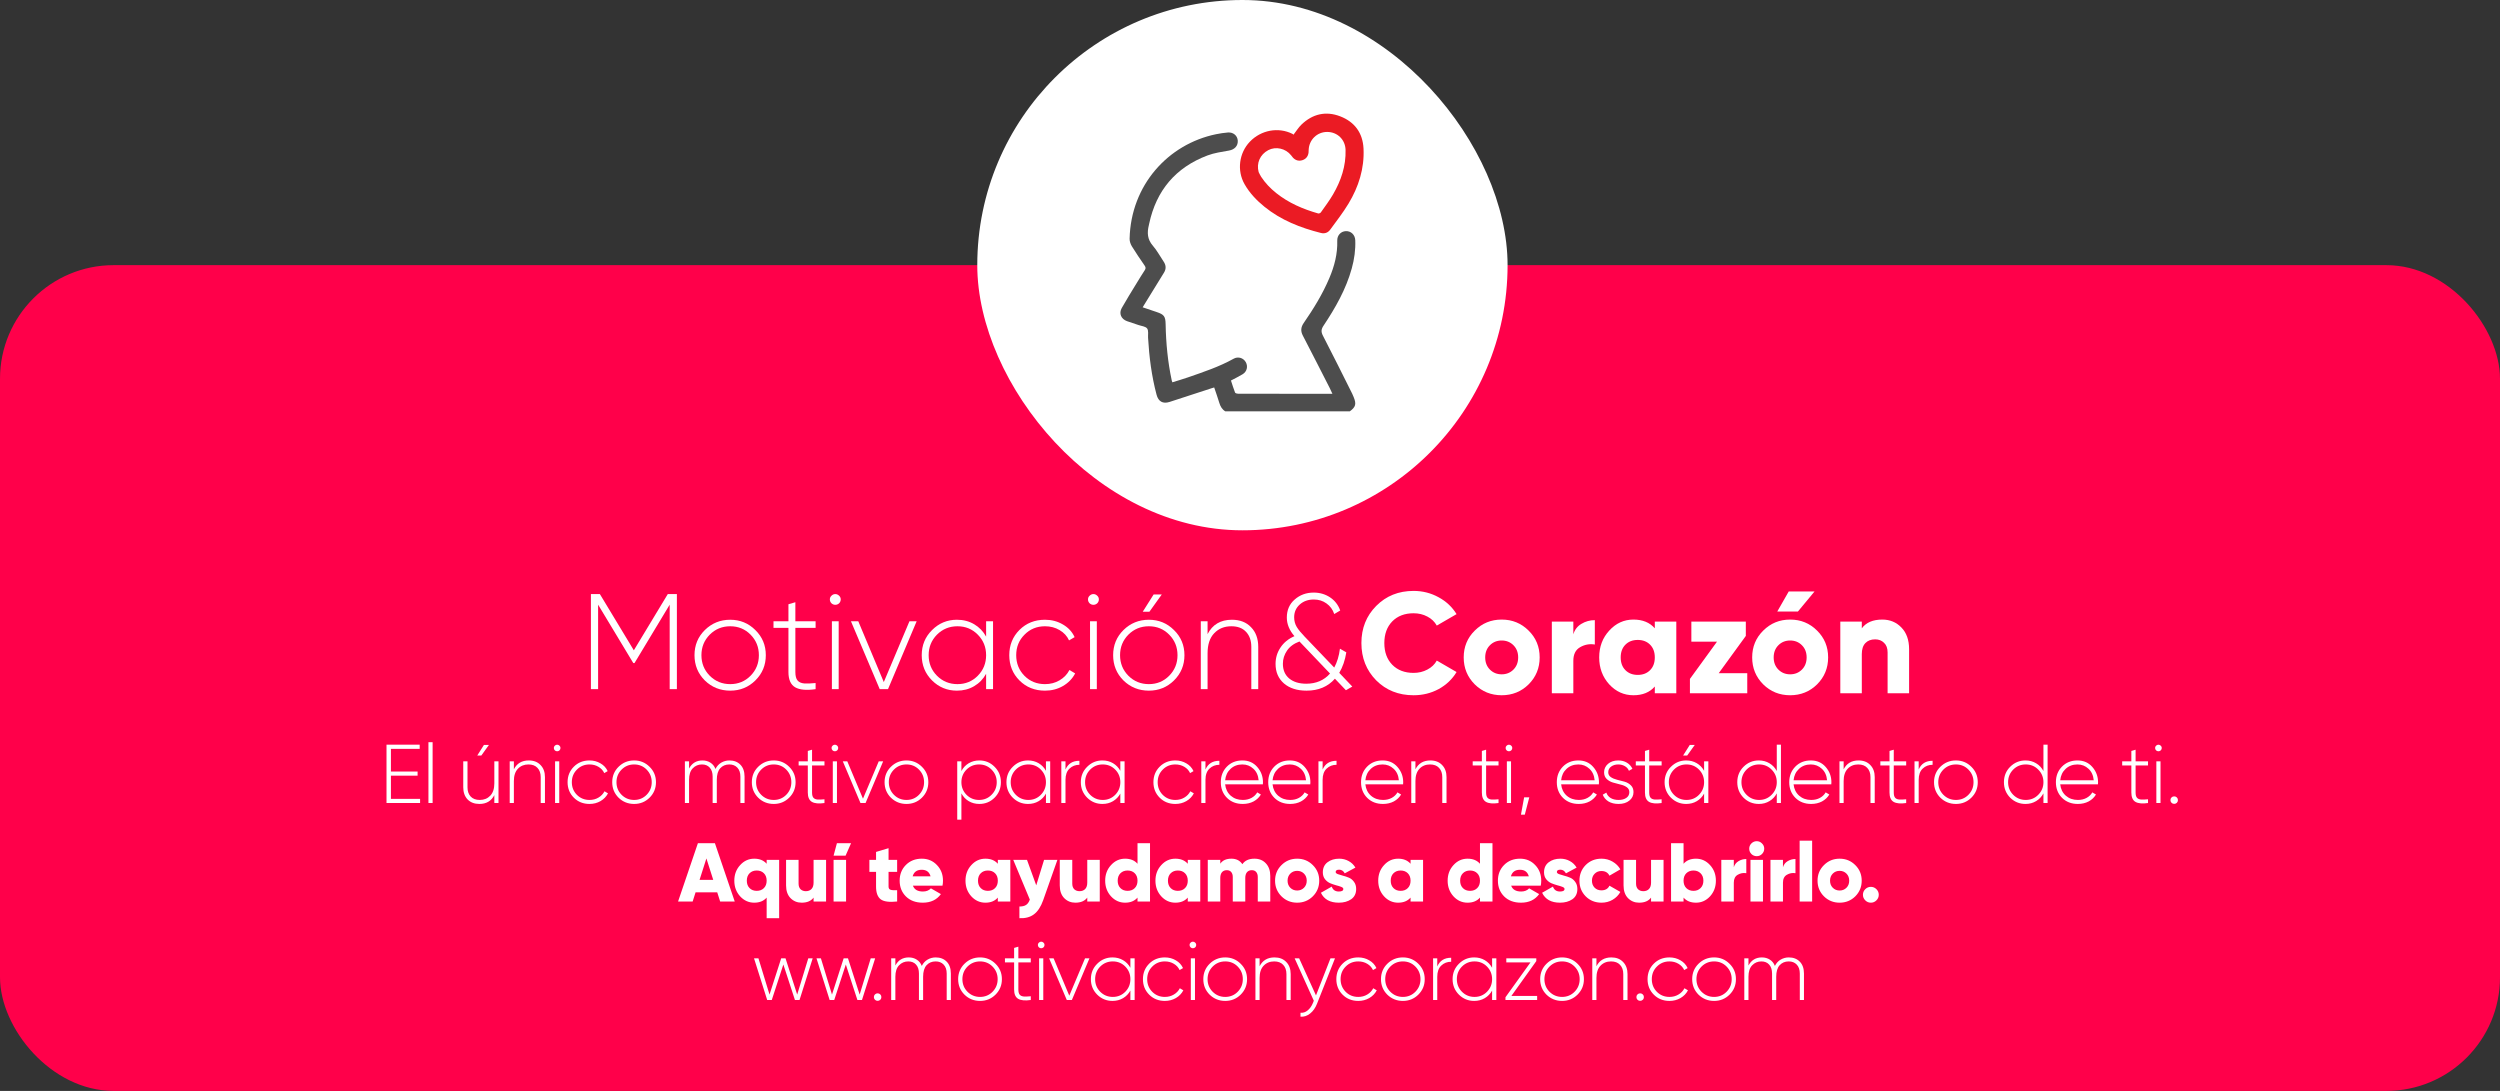 <?xml version="1.0" encoding="UTF-8"?>
<svg xmlns="http://www.w3.org/2000/svg" width="330" height="144" viewBox="0 0 330 144" fill="none">
  <rect x="0" y="0" width="330" height="144" fill="#333333" stroke="none"/>
  <rect y="35" width="330" height="109" rx="15" fill="#FF004A"></rect>
  <path d="M51.602 105.45H55.452V106H51.019V98.3H55.397V98.85H51.602V101.842H55.122V102.392H51.602V105.45ZM56.554 106V97.97H57.105V106H56.554ZM64.537 98.333L63.536 99.73H62.997L63.877 98.333H64.537ZM65.252 100.5H65.802V106H65.252V104.955C64.856 105.732 64.2 106.121 63.283 106.121C62.631 106.121 62.11 105.923 61.721 105.527C61.34 105.124 61.149 104.588 61.149 103.921V100.5H61.71V103.921C61.71 104.434 61.85 104.841 62.128 105.142C62.414 105.443 62.814 105.593 63.327 105.593C63.892 105.593 64.354 105.406 64.713 105.032C65.073 104.658 65.252 104.115 65.252 103.404V100.5ZM69.8 100.379C70.453 100.379 70.97 100.581 71.351 100.984C71.74 101.38 71.934 101.912 71.934 102.579V106H71.373V102.579C71.373 102.066 71.23 101.659 70.944 101.358C70.666 101.057 70.27 100.907 69.756 100.907C69.192 100.907 68.73 101.094 68.37 101.468C68.011 101.842 67.831 102.385 67.831 103.096V106H67.281V100.5H67.831V101.545C68.227 100.768 68.884 100.379 69.8 100.379ZM73.853 99.048C73.765 99.129 73.663 99.169 73.545 99.169C73.428 99.169 73.325 99.129 73.237 99.048C73.149 98.96 73.105 98.854 73.105 98.729C73.105 98.612 73.149 98.513 73.237 98.432C73.325 98.344 73.428 98.3 73.545 98.3C73.663 98.3 73.765 98.344 73.853 98.432C73.941 98.513 73.985 98.612 73.985 98.729C73.985 98.854 73.941 98.96 73.853 99.048ZM73.27 106V100.5H73.82V106H73.27ZM77.814 106.121C76.986 106.121 76.296 105.846 75.746 105.296C75.196 104.746 74.921 104.064 74.921 103.25C74.921 102.436 75.196 101.754 75.746 101.204C76.296 100.654 76.986 100.379 77.814 100.379C78.35 100.379 78.834 100.507 79.266 100.764C79.699 101.013 80.014 101.354 80.212 101.787L79.761 102.051C79.6 101.699 79.343 101.42 78.991 101.215C78.647 101.01 78.254 100.907 77.814 100.907C77.154 100.907 76.601 101.134 76.153 101.589C75.706 102.036 75.482 102.59 75.482 103.25C75.482 103.91 75.706 104.467 76.153 104.922C76.601 105.369 77.154 105.593 77.814 105.593C78.254 105.593 78.647 105.49 78.991 105.285C79.343 105.08 79.611 104.801 79.794 104.449L80.256 104.724C80.036 105.149 79.706 105.49 79.266 105.747C78.834 105.996 78.35 106.121 77.814 106.121ZM83.707 106.121C82.9 106.121 82.214 105.846 81.65 105.296C81.092 104.739 80.814 104.057 80.814 103.25C80.814 102.443 81.092 101.765 81.65 101.215C82.214 100.658 82.9 100.379 83.707 100.379C84.506 100.379 85.184 100.658 85.742 101.215C86.306 101.765 86.589 102.443 86.589 103.25C86.589 104.057 86.306 104.739 85.742 105.296C85.184 105.846 84.506 106.121 83.707 106.121ZM82.046 104.911C82.5 105.366 83.054 105.593 83.707 105.593C84.359 105.593 84.909 105.366 85.357 104.911C85.804 104.456 86.028 103.903 86.028 103.25C86.028 102.597 85.804 102.044 85.357 101.589C84.909 101.134 84.359 100.907 83.707 100.907C83.054 100.907 82.5 101.134 82.046 101.589C81.598 102.044 81.375 102.597 81.375 103.25C81.375 103.903 81.598 104.456 82.046 104.911ZM96.279 100.379C96.88 100.379 97.364 100.566 97.731 100.94C98.097 101.314 98.281 101.838 98.281 102.513V106H97.731V102.513C97.731 102 97.595 101.604 97.324 101.325C97.06 101.046 96.708 100.907 96.268 100.907C95.776 100.907 95.377 101.076 95.069 101.413C94.768 101.75 94.618 102.256 94.618 102.931V106H94.068V102.513C94.068 102 93.939 101.604 93.683 101.325C93.433 101.046 93.093 100.907 92.66 100.907C92.176 100.907 91.769 101.079 91.439 101.424C91.116 101.761 90.955 102.264 90.955 102.931V106H90.405V100.5H90.955V101.446C91.336 100.735 91.927 100.379 92.726 100.379C93.129 100.379 93.481 100.478 93.782 100.676C94.082 100.867 94.302 101.142 94.442 101.501C94.632 101.127 94.889 100.848 95.212 100.665C95.542 100.474 95.897 100.379 96.279 100.379ZM102.136 106.121C101.329 106.121 100.643 105.846 100.079 105.296C99.521 104.739 99.243 104.057 99.243 103.25C99.243 102.443 99.521 101.765 100.079 101.215C100.643 100.658 101.329 100.379 102.136 100.379C102.935 100.379 103.613 100.658 104.171 101.215C104.735 101.765 105.018 102.443 105.018 103.25C105.018 104.057 104.735 104.739 104.171 105.296C103.613 105.846 102.935 106.121 102.136 106.121ZM100.475 104.911C100.929 105.366 101.483 105.593 102.136 105.593C102.788 105.593 103.338 105.366 103.786 104.911C104.233 104.456 104.457 103.903 104.457 103.25C104.457 102.597 104.233 102.044 103.786 101.589C103.338 101.134 102.788 100.907 102.136 100.907C101.483 100.907 100.929 101.134 100.475 101.589C100.027 102.044 99.803 102.597 99.803 103.25C99.803 103.903 100.027 104.456 100.475 104.911ZM108.83 101.039H107.191V104.614C107.191 104.929 107.249 105.157 107.367 105.296C107.484 105.435 107.664 105.516 107.906 105.538C108.148 105.553 108.456 105.542 108.83 105.505V106C108.089 106.11 107.535 106.059 107.169 105.846C106.809 105.633 106.63 105.223 106.63 104.614V101.039H105.42V100.5H106.63V99.125L107.191 98.96V100.5H108.83V101.039ZM110.512 99.048C110.424 99.129 110.322 99.169 110.204 99.169C110.087 99.169 109.984 99.129 109.896 99.048C109.808 98.96 109.764 98.854 109.764 98.729C109.764 98.612 109.808 98.513 109.896 98.432C109.984 98.344 110.087 98.3 110.204 98.3C110.322 98.3 110.424 98.344 110.512 98.432C110.6 98.513 110.644 98.612 110.644 98.729C110.644 98.854 110.6 98.96 110.512 99.048ZM109.929 106V100.5H110.479V106H109.929ZM115.992 100.5H116.575L114.254 106H113.583L111.251 100.5H111.845L113.913 105.428L115.992 100.5ZM119.657 106.121C118.85 106.121 118.165 105.846 117.6 105.296C117.043 104.739 116.764 104.057 116.764 103.25C116.764 102.443 117.043 101.765 117.6 101.215C118.165 100.658 118.85 100.379 119.657 100.379C120.456 100.379 121.135 100.658 121.692 101.215C122.257 101.765 122.539 102.443 122.539 103.25C122.539 104.057 122.257 104.739 121.692 105.296C121.135 105.846 120.456 106.121 119.657 106.121ZM117.996 104.911C118.451 105.366 119.004 105.593 119.657 105.593C120.31 105.593 120.86 105.366 121.307 104.911C121.754 104.456 121.978 103.903 121.978 103.25C121.978 102.597 121.754 102.044 121.307 101.589C120.86 101.134 120.31 100.907 119.657 100.907C119.004 100.907 118.451 101.134 117.996 101.589C117.549 102.044 117.325 102.597 117.325 103.25C117.325 103.903 117.549 104.456 117.996 104.911ZM129.27 100.379C130.062 100.379 130.733 100.658 131.283 101.215C131.84 101.765 132.119 102.443 132.119 103.25C132.119 104.057 131.84 104.739 131.283 105.296C130.733 105.846 130.062 106.121 129.27 106.121C128.749 106.121 128.28 105.996 127.862 105.747C127.451 105.498 127.132 105.157 126.905 104.724V108.2H126.355V100.5H126.905V101.776C127.132 101.343 127.451 101.002 127.862 100.753C128.28 100.504 128.749 100.379 129.27 100.379ZM127.576 104.911C128.031 105.366 128.584 105.593 129.237 105.593C129.89 105.593 130.44 105.366 130.887 104.911C131.342 104.456 131.569 103.903 131.569 103.25C131.569 102.597 131.342 102.044 130.887 101.589C130.44 101.134 129.89 100.907 129.237 100.907C128.584 100.907 128.031 101.134 127.576 101.589C127.129 102.044 126.905 102.597 126.905 103.25C126.905 103.903 127.129 104.456 127.576 104.911ZM138.065 100.5H138.626V106H138.065V104.757C137.83 105.182 137.508 105.516 137.097 105.758C136.686 106 136.221 106.121 135.7 106.121C134.915 106.121 134.244 105.846 133.687 105.296C133.13 104.739 132.851 104.057 132.851 103.25C132.851 102.443 133.13 101.765 133.687 101.215C134.244 100.658 134.915 100.379 135.7 100.379C136.221 100.379 136.686 100.5 137.097 100.742C137.508 100.984 137.83 101.318 138.065 101.743V100.5ZM134.083 104.911C134.538 105.366 135.091 105.593 135.744 105.593C136.397 105.593 136.947 105.366 137.394 104.911C137.841 104.456 138.065 103.903 138.065 103.25C138.065 102.597 137.841 102.044 137.394 101.589C136.947 101.134 136.397 100.907 135.744 100.907C135.091 100.907 134.538 101.134 134.083 101.589C133.636 102.044 133.412 102.597 133.412 103.25C133.412 103.903 133.636 104.456 134.083 104.911ZM140.645 101.578C140.975 100.808 141.587 100.423 142.482 100.423V100.951C141.961 100.951 141.525 101.12 141.173 101.457C140.821 101.787 140.645 102.282 140.645 102.942V106H140.095V100.5H140.645V101.578ZM147.884 100.5H148.445V106H147.884V104.757C147.649 105.182 147.326 105.516 146.916 105.758C146.505 106 146.039 106.121 145.519 106.121C144.734 106.121 144.063 105.846 143.506 105.296C142.948 104.739 142.67 104.057 142.67 103.25C142.67 102.443 142.948 101.765 143.506 101.215C144.063 100.658 144.734 100.379 145.519 100.379C146.039 100.379 146.505 100.5 146.916 100.742C147.326 100.984 147.649 101.318 147.884 101.743V100.5ZM143.902 104.911C144.356 105.366 144.91 105.593 145.563 105.593C146.215 105.593 146.765 105.366 147.213 104.911C147.66 104.456 147.884 103.903 147.884 103.25C147.884 102.597 147.66 102.044 147.213 101.589C146.765 101.134 146.215 100.907 145.563 100.907C144.91 100.907 144.356 101.134 143.902 101.589C143.454 102.044 143.231 102.597 143.231 103.25C143.231 103.903 143.454 104.456 143.902 104.911ZM155.145 106.121C154.317 106.121 153.627 105.846 153.077 105.296C152.527 104.746 152.252 104.064 152.252 103.25C152.252 102.436 152.527 101.754 153.077 101.204C153.627 100.654 154.317 100.379 155.145 100.379C155.681 100.379 156.165 100.507 156.597 100.764C157.03 101.013 157.345 101.354 157.543 101.787L157.092 102.051C156.931 101.699 156.674 101.42 156.322 101.215C155.978 101.01 155.585 100.907 155.145 100.907C154.485 100.907 153.932 101.134 153.484 101.589C153.037 102.036 152.813 102.59 152.813 103.25C152.813 103.91 153.037 104.467 153.484 104.922C153.932 105.369 154.485 105.593 155.145 105.593C155.585 105.593 155.978 105.49 156.322 105.285C156.674 105.08 156.942 104.801 157.125 104.449L157.587 104.724C157.367 105.149 157.037 105.49 156.597 105.747C156.165 105.996 155.681 106.121 155.145 106.121ZM159.122 101.578C159.452 100.808 160.065 100.423 160.959 100.423V100.951C160.439 100.951 160.002 101.12 159.65 101.457C159.298 101.787 159.122 102.282 159.122 102.942V106H158.572V100.5H159.122V101.578ZM163.996 100.379C164.803 100.379 165.455 100.665 165.954 101.237C166.46 101.809 166.713 102.487 166.713 103.272C166.713 103.301 166.709 103.345 166.702 103.404C166.702 103.463 166.702 103.507 166.702 103.536H161.719C161.785 104.152 162.031 104.651 162.456 105.032C162.889 105.406 163.42 105.593 164.051 105.593C164.491 105.593 164.876 105.501 165.206 105.318C165.536 105.135 165.785 104.893 165.954 104.592L166.438 104.878C166.211 105.259 165.888 105.564 165.47 105.791C165.052 106.011 164.575 106.121 164.04 106.121C163.197 106.121 162.504 105.853 161.961 105.318C161.418 104.775 161.147 104.086 161.147 103.25C161.147 102.429 161.411 101.747 161.939 101.204C162.474 100.654 163.16 100.379 163.996 100.379ZM163.996 100.907C163.373 100.907 162.852 101.101 162.434 101.49C162.016 101.879 161.778 102.381 161.719 102.997H166.141C166.082 102.344 165.848 101.835 165.437 101.468C165.034 101.094 164.553 100.907 163.996 100.907ZM170.254 100.379C171.06 100.379 171.713 100.665 172.212 101.237C172.718 101.809 172.971 102.487 172.971 103.272C172.971 103.301 172.967 103.345 172.96 103.404C172.96 103.463 172.96 103.507 172.96 103.536H167.977C168.043 104.152 168.288 104.651 168.714 105.032C169.146 105.406 169.678 105.593 170.309 105.593C170.749 105.593 171.134 105.501 171.464 105.318C171.794 105.135 172.043 104.893 172.212 104.592L172.696 104.878C172.468 105.259 172.146 105.564 171.728 105.791C171.31 106.011 170.833 106.121 170.298 106.121C169.454 106.121 168.761 105.853 168.219 105.318C167.676 104.775 167.405 104.086 167.405 103.25C167.405 102.429 167.669 101.747 168.197 101.204C168.732 100.654 169.418 100.379 170.254 100.379ZM170.254 100.907C169.63 100.907 169.11 101.101 168.692 101.49C168.274 101.879 168.035 102.381 167.977 102.997H172.399C172.34 102.344 172.105 101.835 171.695 101.468C171.291 101.094 170.811 100.907 170.254 100.907ZM174.586 101.578C174.916 100.808 175.529 100.423 176.423 100.423V100.951C175.903 100.951 175.466 101.12 175.114 101.457C174.762 101.787 174.586 102.282 174.586 102.942V106H174.036V100.5H174.586V101.578ZM182.506 100.379C183.312 100.379 183.965 100.665 184.464 101.237C184.97 101.809 185.223 102.487 185.223 103.272C185.223 103.301 185.219 103.345 185.212 103.404C185.212 103.463 185.212 103.507 185.212 103.536H180.229C180.295 104.152 180.54 104.651 180.966 105.032C181.398 105.406 181.93 105.593 182.561 105.593C183.001 105.593 183.386 105.501 183.716 105.318C184.046 105.135 184.295 104.893 184.464 104.592L184.948 104.878C184.72 105.259 184.398 105.564 183.98 105.791C183.562 106.011 183.085 106.121 182.55 106.121C181.706 106.121 181.013 105.853 180.471 105.318C179.928 104.775 179.657 104.086 179.657 103.25C179.657 102.429 179.921 101.747 180.449 101.204C180.984 100.654 181.67 100.379 182.506 100.379ZM182.506 100.907C181.882 100.907 181.362 101.101 180.944 101.49C180.526 101.879 180.287 102.381 180.229 102.997H184.651C184.592 102.344 184.357 101.835 183.947 101.468C183.543 101.094 183.063 100.907 182.506 100.907ZM188.807 100.379C189.46 100.379 189.977 100.581 190.358 100.984C190.747 101.38 190.941 101.912 190.941 102.579V106H190.38V102.579C190.38 102.066 190.237 101.659 189.951 101.358C189.673 101.057 189.277 100.907 188.763 100.907C188.199 100.907 187.737 101.094 187.377 101.468C187.018 101.842 186.838 102.385 186.838 103.096V106H186.288V100.5H186.838V101.545C187.234 100.768 187.891 100.379 188.807 100.379ZM197.806 101.039H196.167V104.614C196.167 104.929 196.226 105.157 196.343 105.296C196.46 105.435 196.64 105.516 196.882 105.538C197.124 105.553 197.432 105.542 197.806 105.505V106C197.065 106.11 196.512 106.059 196.145 105.846C195.786 105.633 195.606 105.223 195.606 104.614V101.039H194.396V100.5H195.606V99.125L196.167 98.96V100.5H197.806V101.039ZM199.489 99.048C199.401 99.129 199.298 99.169 199.181 99.169C199.063 99.169 198.961 99.129 198.873 99.048C198.785 98.96 198.741 98.854 198.741 98.729C198.741 98.612 198.785 98.513 198.873 98.432C198.961 98.344 199.063 98.3 199.181 98.3C199.298 98.3 199.401 98.344 199.489 98.432C199.577 98.513 199.621 98.612 199.621 98.729C199.621 98.854 199.577 98.96 199.489 99.048ZM198.906 106V100.5H199.456V106H198.906ZM201.866 105.252L201.272 107.54H200.766L201.184 105.252H201.866ZM208.348 100.379C209.154 100.379 209.807 100.665 210.306 101.237C210.812 101.809 211.065 102.487 211.065 103.272C211.065 103.301 211.061 103.345 211.054 103.404C211.054 103.463 211.054 103.507 211.054 103.536H206.071C206.137 104.152 206.382 104.651 206.808 105.032C207.24 105.406 207.772 105.593 208.403 105.593C208.843 105.593 209.228 105.501 209.558 105.318C209.888 105.135 210.137 104.893 210.306 104.592L210.79 104.878C210.562 105.259 210.24 105.564 209.822 105.791C209.404 106.011 208.927 106.121 208.392 106.121C207.548 106.121 206.855 105.853 206.313 105.318C205.77 104.775 205.499 104.086 205.499 103.25C205.499 102.429 205.763 101.747 206.291 101.204C206.826 100.654 207.512 100.379 208.348 100.379ZM208.348 100.907C207.724 100.907 207.204 101.101 206.786 101.49C206.368 101.879 206.129 102.381 206.071 102.997H210.493C210.434 102.344 210.199 101.835 209.789 101.468C209.385 101.094 208.905 100.907 208.348 100.907ZM212.289 101.941C212.289 102.212 212.403 102.425 212.63 102.579C212.858 102.733 213.136 102.85 213.466 102.931C213.796 103.004 214.123 103.089 214.445 103.184C214.775 103.279 215.054 103.441 215.281 103.668C215.509 103.888 215.622 104.185 215.622 104.559C215.622 105.014 215.439 105.388 215.072 105.681C214.713 105.974 214.24 106.121 213.653 106.121C213.125 106.121 212.678 106.011 212.311 105.791C211.952 105.564 211.703 105.267 211.563 104.9L212.036 104.625C212.139 104.926 212.33 105.164 212.608 105.34C212.894 105.509 213.243 105.593 213.653 105.593C214.064 105.593 214.401 105.505 214.665 105.329C214.937 105.146 215.072 104.889 215.072 104.559C215.072 104.288 214.959 104.071 214.731 103.91C214.504 103.749 214.225 103.631 213.895 103.558C213.565 103.477 213.235 103.389 212.905 103.294C212.583 103.199 212.308 103.041 212.08 102.821C211.853 102.601 211.739 102.308 211.739 101.941C211.739 101.501 211.912 101.131 212.256 100.83C212.608 100.529 213.059 100.379 213.609 100.379C214.049 100.379 214.431 100.478 214.753 100.676C215.083 100.874 215.325 101.142 215.479 101.479L215.017 101.743C214.907 101.472 214.724 101.266 214.467 101.127C214.211 100.98 213.925 100.907 213.609 100.907C213.235 100.907 212.92 101.002 212.663 101.193C212.414 101.376 212.289 101.626 212.289 101.941ZM219.335 101.039H217.696V104.614C217.696 104.929 217.754 105.157 217.872 105.296C217.989 105.435 218.169 105.516 218.411 105.538C218.653 105.553 218.961 105.542 219.335 105.505V106C218.594 106.11 218.04 106.059 217.674 105.846C217.314 105.633 217.135 105.223 217.135 104.614V101.039H215.925V100.5H217.135V99.125L217.696 98.96V100.5H219.335V101.039ZM223.709 98.333L222.708 99.73H222.169L223.049 98.333H223.709ZM224.941 100.5H225.502V106H224.941V104.757C224.707 105.182 224.384 105.516 223.973 105.758C223.563 106 223.097 106.121 222.576 106.121C221.792 106.121 221.121 105.846 220.563 105.296C220.006 104.739 219.727 104.057 219.727 103.25C219.727 102.443 220.006 101.765 220.563 101.215C221.121 100.658 221.792 100.379 222.576 100.379C223.097 100.379 223.563 100.5 223.973 100.742C224.384 100.984 224.707 101.318 224.941 101.743V100.5ZM220.959 104.911C221.414 105.366 221.968 105.593 222.62 105.593C223.273 105.593 223.823 105.366 224.27 104.911C224.718 104.456 224.941 103.903 224.941 103.25C224.941 102.597 224.718 102.044 224.27 101.589C223.823 101.134 223.273 100.907 222.62 100.907C221.968 100.907 221.414 101.134 220.959 101.589C220.512 102.044 220.288 102.597 220.288 103.25C220.288 103.903 220.512 104.456 220.959 104.911ZM234.535 98.3H235.085V106H234.535V104.724C234.307 105.157 233.985 105.498 233.567 105.747C233.156 105.996 232.69 106.121 232.17 106.121C231.378 106.121 230.703 105.846 230.146 105.296C229.596 104.739 229.321 104.057 229.321 103.25C229.321 102.443 229.596 101.765 230.146 101.215C230.703 100.658 231.378 100.379 232.17 100.379C232.69 100.379 233.156 100.504 233.567 100.753C233.985 101.002 234.307 101.343 234.535 101.776V98.3ZM230.542 104.911C230.996 105.366 231.55 105.593 232.203 105.593C232.855 105.593 233.405 105.366 233.853 104.911C234.307 104.456 234.535 103.903 234.535 103.25C234.535 102.597 234.307 102.044 233.853 101.589C233.405 101.134 232.855 100.907 232.203 100.907C231.55 100.907 230.996 101.134 230.542 101.589C230.094 102.044 229.871 102.597 229.871 103.25C229.871 103.903 230.094 104.456 230.542 104.911ZM239.029 100.379C239.835 100.379 240.488 100.665 240.987 101.237C241.493 101.809 241.746 102.487 241.746 103.272C241.746 103.301 241.742 103.345 241.735 103.404C241.735 103.463 241.735 103.507 241.735 103.536H236.752C236.818 104.152 237.063 104.651 237.489 105.032C237.921 105.406 238.453 105.593 239.084 105.593C239.524 105.593 239.909 105.501 240.239 105.318C240.569 105.135 240.818 104.893 240.987 104.592L241.471 104.878C241.243 105.259 240.921 105.564 240.503 105.791C240.085 106.011 239.608 106.121 239.073 106.121C238.229 106.121 237.536 105.853 236.994 105.318C236.451 104.775 236.18 104.086 236.18 103.25C236.18 102.429 236.444 101.747 236.972 101.204C237.507 100.654 238.193 100.379 239.029 100.379ZM239.029 100.907C238.405 100.907 237.885 101.101 237.467 101.49C237.049 101.879 236.81 102.381 236.752 102.997H241.174C241.115 102.344 240.88 101.835 240.47 101.468C240.066 101.094 239.586 100.907 239.029 100.907ZM245.33 100.379C245.983 100.379 246.5 100.581 246.881 100.984C247.27 101.38 247.464 101.912 247.464 102.579V106H246.903V102.579C246.903 102.066 246.76 101.659 246.474 101.358C246.195 101.057 245.799 100.907 245.286 100.907C244.721 100.907 244.259 101.094 243.9 101.468C243.541 101.842 243.361 102.385 243.361 103.096V106H242.811V100.5H243.361V101.545C243.757 100.768 244.413 100.379 245.33 100.379ZM251.616 101.039H249.977V104.614C249.977 104.929 250.036 105.157 250.153 105.296C250.27 105.435 250.45 105.516 250.692 105.538C250.934 105.553 251.242 105.542 251.616 105.505V106C250.875 106.11 250.322 106.059 249.955 105.846C249.596 105.633 249.416 105.223 249.416 104.614V101.039H248.206V100.5H249.416V99.125L249.977 98.96V100.5H251.616V101.039ZM253.266 101.578C253.596 100.808 254.208 100.423 255.103 100.423V100.951C254.582 100.951 254.146 101.12 253.794 101.457C253.442 101.787 253.266 102.282 253.266 102.942V106H252.716V100.5H253.266V101.578ZM258.184 106.121C257.377 106.121 256.692 105.846 256.127 105.296C255.57 104.739 255.291 104.057 255.291 103.25C255.291 102.443 255.57 101.765 256.127 101.215C256.692 100.658 257.377 100.379 258.184 100.379C258.983 100.379 259.662 100.658 260.219 101.215C260.784 101.765 261.066 102.443 261.066 103.25C261.066 104.057 260.784 104.739 260.219 105.296C259.662 105.846 258.983 106.121 258.184 106.121ZM256.523 104.911C256.978 105.366 257.531 105.593 258.184 105.593C258.837 105.593 259.387 105.366 259.834 104.911C260.281 104.456 260.505 103.903 260.505 103.25C260.505 102.597 260.281 102.044 259.834 101.589C259.387 101.134 258.837 100.907 258.184 100.907C257.531 100.907 256.978 101.134 256.523 101.589C256.076 102.044 255.852 102.597 255.852 103.25C255.852 103.903 256.076 104.456 256.523 104.911ZM269.733 98.3H270.283V106H269.733V104.724C269.506 105.157 269.183 105.498 268.765 105.747C268.354 105.996 267.889 106.121 267.368 106.121C266.576 106.121 265.901 105.846 265.344 105.296C264.794 104.739 264.519 104.057 264.519 103.25C264.519 102.443 264.794 101.765 265.344 101.215C265.901 100.658 266.576 100.379 267.368 100.379C267.889 100.379 268.354 100.504 268.765 100.753C269.183 101.002 269.506 101.343 269.733 101.776V98.3ZM265.74 104.911C266.195 105.366 266.748 105.593 267.401 105.593C268.054 105.593 268.604 105.366 269.051 104.911C269.506 104.456 269.733 103.903 269.733 103.25C269.733 102.597 269.506 102.044 269.051 101.589C268.604 101.134 268.054 100.907 267.401 100.907C266.748 100.907 266.195 101.134 265.74 101.589C265.293 102.044 265.069 102.597 265.069 103.25C265.069 103.903 265.293 104.456 265.74 104.911ZM274.227 100.379C275.034 100.379 275.686 100.665 276.185 101.237C276.691 101.809 276.944 102.487 276.944 103.272C276.944 103.301 276.94 103.345 276.933 103.404C276.933 103.463 276.933 103.507 276.933 103.536H271.95C272.016 104.152 272.262 104.651 272.687 105.032C273.12 105.406 273.651 105.593 274.282 105.593C274.722 105.593 275.107 105.501 275.437 105.318C275.767 105.135 276.016 104.893 276.185 104.592L276.669 104.878C276.442 105.259 276.119 105.564 275.701 105.791C275.283 106.011 274.806 106.121 274.271 106.121C273.428 106.121 272.735 105.853 272.192 105.318C271.649 104.775 271.378 104.086 271.378 103.25C271.378 102.429 271.642 101.747 272.17 101.204C272.705 100.654 273.391 100.379 274.227 100.379ZM274.227 100.907C273.604 100.907 273.083 101.101 272.665 101.49C272.247 101.879 272.009 102.381 271.95 102.997H276.372C276.313 102.344 276.079 101.835 275.668 101.468C275.265 101.094 274.784 100.907 274.227 100.907ZM283.538 101.039H281.899V104.614C281.899 104.929 281.958 105.157 282.075 105.296C282.192 105.435 282.372 105.516 282.614 105.538C282.856 105.553 283.164 105.542 283.538 105.505V106C282.797 106.11 282.244 106.059 281.877 105.846C281.518 105.633 281.338 105.223 281.338 104.614V101.039H280.128V100.5H281.338V99.125L281.899 98.96V100.5H283.538V101.039ZM285.221 99.048C285.133 99.129 285.03 99.169 284.913 99.169C284.795 99.169 284.693 99.129 284.605 99.048C284.517 98.96 284.473 98.854 284.473 98.729C284.473 98.612 284.517 98.513 284.605 98.432C284.693 98.344 284.795 98.3 284.913 98.3C285.03 98.3 285.133 98.344 285.221 98.432C285.309 98.513 285.353 98.612 285.353 98.729C285.353 98.854 285.309 98.96 285.221 99.048ZM284.638 106V100.5H285.188V106H284.638ZM287.345 105.967C287.25 106.062 287.132 106.11 286.993 106.11C286.854 106.11 286.736 106.062 286.641 105.967C286.546 105.872 286.498 105.754 286.498 105.615C286.498 105.476 286.546 105.358 286.641 105.263C286.736 105.168 286.854 105.12 286.993 105.12C287.132 105.12 287.25 105.168 287.345 105.263C287.44 105.358 287.488 105.476 287.488 105.615C287.488 105.754 287.44 105.872 287.345 105.967ZM95.06 119L94.675 117.79H91.815L91.43 119H89.505L92.123 111.3H94.367L96.985 119H95.06ZM92.343 116.14H94.147L93.245 113.313L92.343 116.14ZM101.198 113.5H102.848V121.2H101.198V118.483C100.809 118.93 100.263 119.154 99.559 119.154C98.833 119.154 98.213 118.875 97.7 118.318C97.187 117.753 96.93 117.064 96.93 116.25C96.93 115.436 97.187 114.75 97.7 114.193C98.213 113.628 98.833 113.346 99.559 113.346C100.263 113.346 100.809 113.57 101.198 114.017V113.5ZM98.943 117.229C99.185 117.471 99.5 117.592 99.889 117.592C100.278 117.592 100.593 117.471 100.835 117.229C101.077 116.987 101.198 116.661 101.198 116.25C101.198 115.839 101.077 115.513 100.835 115.271C100.593 115.029 100.278 114.908 99.889 114.908C99.5 114.908 99.185 115.029 98.943 115.271C98.701 115.513 98.58 115.839 98.58 116.25C98.58 116.661 98.701 116.987 98.943 117.229ZM107.392 113.5H109.042V119H107.392V118.483C107.062 118.93 106.537 119.154 105.819 119.154C105.232 119.154 104.741 118.952 104.345 118.549C103.956 118.146 103.762 117.588 103.762 116.877V113.5H105.412V116.635C105.412 116.958 105.5 117.207 105.676 117.383C105.859 117.552 106.09 117.636 106.369 117.636C106.684 117.636 106.933 117.541 107.117 117.35C107.3 117.159 107.392 116.877 107.392 116.503V113.5ZM110.032 112.95H111.616L112.342 111.3H110.472L110.032 112.95ZM110.032 119V113.5H111.682V119H110.032ZM118.422 115.084H117.289V117.031C117.289 117.251 117.377 117.39 117.553 117.449C117.729 117.508 118.019 117.526 118.422 117.504V119C117.373 119.11 116.647 119.011 116.244 118.703C115.841 118.388 115.639 117.83 115.639 117.031V115.084H114.759V113.5H115.639V112.455L117.289 111.96V113.5H118.422V115.084ZM120.503 116.91C120.694 117.423 121.134 117.68 121.823 117.68C122.27 117.68 122.622 117.541 122.879 117.262L124.199 118.021C123.656 118.776 122.857 119.154 121.801 119.154C120.877 119.154 120.136 118.879 119.579 118.329C119.029 117.779 118.754 117.086 118.754 116.25C118.754 115.421 119.025 114.732 119.568 114.182C120.118 113.625 120.822 113.346 121.68 113.346C122.479 113.346 123.143 113.625 123.671 114.182C124.206 114.732 124.474 115.421 124.474 116.25C124.474 116.485 124.452 116.705 124.408 116.91H120.503ZM120.47 115.678H122.835C122.674 115.099 122.285 114.809 121.669 114.809C121.031 114.809 120.631 115.099 120.47 115.678ZM131.713 113.5H133.363V119H131.713V118.483C131.324 118.93 130.778 119.154 130.074 119.154C129.348 119.154 128.728 118.875 128.215 118.318C127.701 117.753 127.445 117.064 127.445 116.25C127.445 115.436 127.701 114.75 128.215 114.193C128.728 113.628 129.348 113.346 130.074 113.346C130.778 113.346 131.324 113.57 131.713 114.017V113.5ZM129.458 117.229C129.7 117.471 130.015 117.592 130.404 117.592C130.792 117.592 131.108 117.471 131.35 117.229C131.592 116.987 131.713 116.661 131.713 116.25C131.713 115.839 131.592 115.513 131.35 115.271C131.108 115.029 130.792 114.908 130.404 114.908C130.015 114.908 129.7 115.029 129.458 115.271C129.216 115.513 129.095 115.839 129.095 116.25C129.095 116.661 129.216 116.987 129.458 117.229ZM137.818 113.5H139.578L137.697 118.835C137.389 119.7 136.982 120.32 136.476 120.694C135.978 121.068 135.34 121.237 134.562 121.2V119.66C134.944 119.66 135.237 119.59 135.442 119.451C135.648 119.319 135.813 119.084 135.937 118.747L133.748 113.5H135.563L136.784 116.866L137.818 113.5ZM143.519 113.5H145.169V119H143.519V118.483C143.189 118.93 142.665 119.154 141.946 119.154C141.36 119.154 140.868 118.952 140.472 118.549C140.084 118.146 139.889 117.588 139.889 116.877V113.5H141.539V116.635C141.539 116.958 141.627 117.207 141.803 117.383C141.987 117.552 142.218 117.636 142.496 117.636C142.812 117.636 143.061 117.541 143.244 117.35C143.428 117.159 143.519 116.877 143.519 116.503V113.5ZM150.152 111.3H151.802V119H150.152V118.483C149.764 118.93 149.217 119.154 148.513 119.154C147.787 119.154 147.168 118.875 146.654 118.318C146.141 117.753 145.884 117.064 145.884 116.25C145.884 115.436 146.141 114.75 146.654 114.193C147.168 113.628 147.787 113.346 148.513 113.346C149.217 113.346 149.764 113.57 150.152 114.017V111.3ZM147.897 117.229C148.139 117.471 148.455 117.592 148.843 117.592C149.232 117.592 149.547 117.471 149.789 117.229C150.031 116.987 150.152 116.661 150.152 116.25C150.152 115.839 150.031 115.513 149.789 115.271C149.547 115.029 149.232 114.908 148.843 114.908C148.455 114.908 148.139 115.029 147.897 115.271C147.655 115.513 147.534 115.839 147.534 116.25C147.534 116.661 147.655 116.987 147.897 117.229ZM156.786 113.5H158.436V119H156.786V118.483C156.397 118.93 155.851 119.154 155.147 119.154C154.421 119.154 153.801 118.875 153.288 118.318C152.775 117.753 152.518 117.064 152.518 116.25C152.518 115.436 152.775 114.75 153.288 114.193C153.801 113.628 154.421 113.346 155.147 113.346C155.851 113.346 156.397 113.57 156.786 114.017V113.5ZM154.531 117.229C154.773 117.471 155.088 117.592 155.477 117.592C155.866 117.592 156.181 117.471 156.423 117.229C156.665 116.987 156.786 116.661 156.786 116.25C156.786 115.839 156.665 115.513 156.423 115.271C156.181 115.029 155.866 114.908 155.477 114.908C155.088 114.908 154.773 115.029 154.531 115.271C154.289 115.513 154.168 115.839 154.168 116.25C154.168 116.661 154.289 116.987 154.531 117.229ZM165.586 113.346C166.217 113.346 166.723 113.555 167.104 113.973C167.486 114.384 167.676 114.934 167.676 115.623V119H166.026V115.766C166.026 115.487 165.957 115.267 165.817 115.106C165.685 114.945 165.491 114.864 165.234 114.864C164.963 114.864 164.75 114.956 164.596 115.139C164.45 115.322 164.376 115.575 164.376 115.898V119H162.726V115.766C162.726 115.487 162.657 115.267 162.517 115.106C162.385 114.945 162.191 114.864 161.934 114.864C161.663 114.864 161.45 114.956 161.296 115.139C161.15 115.322 161.076 115.575 161.076 115.898V119H159.426V113.5H161.076V114.006C161.377 113.566 161.868 113.346 162.55 113.346C163.188 113.346 163.669 113.588 163.991 114.072C164.329 113.588 164.86 113.346 165.586 113.346ZM173.292 118.318C172.728 118.875 172.038 119.154 171.224 119.154C170.41 119.154 169.721 118.875 169.156 118.318C168.592 117.753 168.309 117.064 168.309 116.25C168.309 115.436 168.592 114.75 169.156 114.193C169.721 113.628 170.41 113.346 171.224 113.346C172.038 113.346 172.728 113.628 173.292 114.193C173.857 114.75 174.139 115.436 174.139 116.25C174.139 117.064 173.857 117.753 173.292 118.318ZM170.322 117.185C170.564 117.427 170.865 117.548 171.224 117.548C171.584 117.548 171.884 117.427 172.126 117.185C172.368 116.943 172.489 116.631 172.489 116.25C172.489 115.869 172.368 115.557 172.126 115.315C171.884 115.073 171.584 114.952 171.224 114.952C170.865 114.952 170.564 115.073 170.322 115.315C170.08 115.557 169.959 115.869 169.959 116.25C169.959 116.631 170.08 116.943 170.322 117.185ZM176.307 115.106C176.307 115.216 176.399 115.308 176.582 115.381C176.773 115.447 177 115.517 177.264 115.59C177.528 115.656 177.792 115.744 178.056 115.854C178.32 115.964 178.544 116.147 178.727 116.404C178.918 116.653 179.013 116.969 179.013 117.35C179.013 117.944 178.793 118.395 178.353 118.703C177.913 119.004 177.37 119.154 176.725 119.154C175.566 119.154 174.778 118.718 174.36 117.845L175.79 117.031C175.937 117.464 176.248 117.68 176.725 117.68C177.121 117.68 177.319 117.566 177.319 117.339C177.319 117.229 177.224 117.137 177.033 117.064C176.85 116.991 176.626 116.921 176.362 116.855C176.098 116.782 175.834 116.69 175.57 116.58C175.306 116.463 175.079 116.283 174.888 116.041C174.705 115.799 174.613 115.502 174.613 115.15C174.613 114.578 174.818 114.134 175.229 113.819C175.647 113.504 176.16 113.346 176.769 113.346C177.224 113.346 177.638 113.449 178.012 113.654C178.386 113.852 178.687 114.142 178.914 114.523L177.506 115.282C177.33 114.959 177.084 114.798 176.769 114.798C176.461 114.798 176.307 114.901 176.307 115.106ZM186.194 113.5H187.844V119H186.194V118.483C185.805 118.93 185.259 119.154 184.555 119.154C183.829 119.154 183.209 118.875 182.696 118.318C182.182 117.753 181.926 117.064 181.926 116.25C181.926 115.436 182.182 114.75 182.696 114.193C183.209 113.628 183.829 113.346 184.555 113.346C185.259 113.346 185.805 113.57 186.194 114.017V113.5ZM183.939 117.229C184.181 117.471 184.496 117.592 184.885 117.592C185.273 117.592 185.589 117.471 185.831 117.229C186.073 116.987 186.194 116.661 186.194 116.25C186.194 115.839 186.073 115.513 185.831 115.271C185.589 115.029 185.273 114.908 184.885 114.908C184.496 114.908 184.181 115.029 183.939 115.271C183.697 115.513 183.576 115.839 183.576 116.25C183.576 116.661 183.697 116.987 183.939 117.229ZM195.357 111.3H197.007V119H195.357V118.483C194.968 118.93 194.422 119.154 193.718 119.154C192.992 119.154 192.372 118.875 191.859 118.318C191.346 117.753 191.089 117.064 191.089 116.25C191.089 115.436 191.346 114.75 191.859 114.193C192.372 113.628 192.992 113.346 193.718 113.346C194.422 113.346 194.968 113.57 195.357 114.017V111.3ZM193.102 117.229C193.344 117.471 193.659 117.592 194.048 117.592C194.437 117.592 194.752 117.471 194.994 117.229C195.236 116.987 195.357 116.661 195.357 116.25C195.357 115.839 195.236 115.513 194.994 115.271C194.752 115.029 194.437 114.908 194.048 114.908C193.659 114.908 193.344 115.029 193.102 115.271C192.86 115.513 192.739 115.839 192.739 116.25C192.739 116.661 192.86 116.987 193.102 117.229ZM199.472 116.91C199.662 117.423 200.102 117.68 200.792 117.68C201.239 117.68 201.591 117.541 201.848 117.262L203.168 118.021C202.625 118.776 201.826 119.154 200.77 119.154C199.846 119.154 199.105 118.879 198.548 118.329C197.998 117.779 197.723 117.086 197.723 116.25C197.723 115.421 197.994 114.732 198.537 114.182C199.087 113.625 199.791 113.346 200.649 113.346C201.448 113.346 202.112 113.625 202.64 114.182C203.175 114.732 203.443 115.421 203.443 116.25C203.443 116.485 203.421 116.705 203.377 116.91H199.472ZM199.439 115.678H201.804C201.642 115.099 201.254 114.809 200.638 114.809C200 114.809 199.6 115.099 199.439 115.678ZM205.506 115.106C205.506 115.216 205.597 115.308 205.781 115.381C205.971 115.447 206.199 115.517 206.463 115.59C206.727 115.656 206.991 115.744 207.255 115.854C207.519 115.964 207.742 116.147 207.926 116.404C208.116 116.653 208.212 116.969 208.212 117.35C208.212 117.944 207.992 118.395 207.552 118.703C207.112 119.004 206.569 119.154 205.924 119.154C204.765 119.154 203.977 118.718 203.559 117.845L204.989 117.031C205.135 117.464 205.447 117.68 205.924 117.68C206.32 117.68 206.518 117.566 206.518 117.339C206.518 117.229 206.422 117.137 206.232 117.064C206.048 116.991 205.825 116.921 205.561 116.855C205.297 116.782 205.033 116.69 204.769 116.58C204.505 116.463 204.277 116.283 204.087 116.041C203.903 115.799 203.812 115.502 203.812 115.15C203.812 114.578 204.017 114.134 204.428 113.819C204.846 113.504 205.359 113.346 205.968 113.346C206.422 113.346 206.837 113.449 207.211 113.654C207.585 113.852 207.885 114.142 208.113 114.523L206.705 115.282C206.529 114.959 206.283 114.798 205.968 114.798C205.66 114.798 205.506 114.901 205.506 115.106ZM211.402 119.154C210.566 119.154 209.869 118.875 209.312 118.318C208.762 117.761 208.487 117.071 208.487 116.25C208.487 115.429 208.762 114.739 209.312 114.182C209.869 113.625 210.566 113.346 211.402 113.346C211.93 113.346 212.414 113.474 212.854 113.731C213.301 113.988 213.646 114.329 213.888 114.754L212.447 115.59C212.249 115.179 211.893 114.974 211.38 114.974C211.02 114.974 210.723 115.095 210.489 115.337C210.254 115.572 210.137 115.876 210.137 116.25C210.137 116.624 210.254 116.932 210.489 117.174C210.723 117.409 211.02 117.526 211.38 117.526C211.9 117.526 212.256 117.321 212.447 116.91L213.888 117.735C213.646 118.168 213.305 118.512 212.865 118.769C212.425 119.026 211.937 119.154 211.402 119.154ZM217.939 113.5H219.589V119H217.939V118.483C217.609 118.93 217.084 119.154 216.366 119.154C215.779 119.154 215.288 118.952 214.892 118.549C214.503 118.146 214.309 117.588 214.309 116.877V113.5H215.959V116.635C215.959 116.958 216.047 117.207 216.223 117.383C216.406 117.552 216.637 117.636 216.916 117.636C217.231 117.636 217.48 117.541 217.664 117.35C217.847 117.159 217.939 116.877 217.939 116.503V113.5ZM223.868 113.346C224.594 113.346 225.213 113.628 225.727 114.193C226.24 114.75 226.497 115.436 226.497 116.25C226.497 117.064 226.24 117.753 225.727 118.318C225.213 118.875 224.594 119.154 223.868 119.154C223.164 119.154 222.617 118.93 222.229 118.483V119H220.579V111.3H222.229V114.017C222.617 113.57 223.164 113.346 223.868 113.346ZM222.592 117.229C222.841 117.471 223.156 117.592 223.538 117.592C223.919 117.592 224.231 117.471 224.473 117.229C224.722 116.987 224.847 116.661 224.847 116.25C224.847 115.839 224.722 115.513 224.473 115.271C224.231 115.029 223.919 114.908 223.538 114.908C223.156 114.908 222.841 115.029 222.592 115.271C222.35 115.513 222.229 115.839 222.229 116.25C222.229 116.661 222.35 116.987 222.592 117.229ZM228.862 114.479C228.965 114.127 229.17 113.859 229.478 113.676C229.793 113.485 230.138 113.39 230.512 113.39V115.26C230.109 115.194 229.731 115.264 229.379 115.469C229.034 115.667 228.862 116.015 228.862 116.514V119H227.212V113.5H228.862V114.479ZM232.581 112.73C232.391 112.921 232.16 113.016 231.888 113.016C231.617 113.016 231.382 112.921 231.184 112.73C230.994 112.532 230.898 112.297 230.898 112.026C230.898 111.755 230.994 111.524 231.184 111.333C231.382 111.135 231.617 111.036 231.888 111.036C232.16 111.036 232.391 111.135 232.581 111.333C232.779 111.524 232.878 111.755 232.878 112.026C232.878 112.297 232.779 112.532 232.581 112.73ZM231.063 119V113.5H232.713V119H231.063ZM235.351 114.479C235.454 114.127 235.659 113.859 235.967 113.676C236.282 113.485 236.627 113.39 237.001 113.39V115.26C236.598 115.194 236.22 115.264 235.868 115.469C235.523 115.667 235.351 116.015 235.351 116.514V119H233.701V113.5H235.351V114.479ZM237.552 119V110.97H239.202V119H237.552ZM244.898 118.318C244.333 118.875 243.644 119.154 242.83 119.154C242.016 119.154 241.326 118.875 240.762 118.318C240.197 117.753 239.915 117.064 239.915 116.25C239.915 115.436 240.197 114.75 240.762 114.193C241.326 113.628 242.016 113.346 242.83 113.346C243.644 113.346 244.333 113.628 244.898 114.193C245.462 114.75 245.745 115.436 245.745 116.25C245.745 117.064 245.462 117.753 244.898 118.318ZM241.928 117.185C242.17 117.427 242.47 117.548 242.83 117.548C243.189 117.548 243.49 117.427 243.732 117.185C243.974 116.943 244.095 116.631 244.095 116.25C244.095 115.869 243.974 115.557 243.732 115.315C243.49 115.073 243.189 114.952 242.83 114.952C242.47 114.952 242.17 115.073 241.928 115.315C241.686 115.557 241.565 115.869 241.565 116.25C241.565 116.631 241.686 116.943 241.928 117.185ZM247.689 118.846C247.484 119.051 247.238 119.154 246.952 119.154C246.666 119.154 246.421 119.051 246.215 118.846C246.01 118.641 245.907 118.395 245.907 118.109C245.907 117.823 246.01 117.577 246.215 117.372C246.421 117.167 246.666 117.064 246.952 117.064C247.238 117.064 247.484 117.167 247.689 117.372C247.895 117.577 247.997 117.823 247.997 118.109C247.997 118.395 247.895 118.641 247.689 118.846ZM106.692 126.5H107.275L105.537 132H104.932L103.403 127.314L101.874 132H101.269L99.531 126.5H100.114L101.577 131.285L103.117 126.5H103.689L105.229 131.285L106.692 126.5ZM114.937 126.5H115.52L113.782 132H113.177L111.648 127.314L110.119 132H109.514L107.776 126.5H108.359L109.822 131.285L111.362 126.5H111.934L113.474 131.285L114.937 126.5ZM116.198 131.967C116.103 132.062 115.986 132.11 115.846 132.11C115.707 132.11 115.59 132.062 115.494 131.967C115.399 131.872 115.351 131.754 115.351 131.615C115.351 131.476 115.399 131.358 115.494 131.263C115.59 131.168 115.707 131.12 115.846 131.12C115.986 131.12 116.103 131.168 116.198 131.263C116.294 131.358 116.341 131.476 116.341 131.615C116.341 131.754 116.294 131.872 116.198 131.967ZM123.512 126.379C124.113 126.379 124.597 126.566 124.964 126.94C125.331 127.314 125.514 127.838 125.514 128.513V132H124.964V128.513C124.964 128 124.828 127.604 124.557 127.325C124.293 127.046 123.941 126.907 123.501 126.907C123.01 126.907 122.61 127.076 122.302 127.413C122.001 127.75 121.851 128.256 121.851 128.931V132H121.301V128.513C121.301 128 121.173 127.604 120.916 127.325C120.667 127.046 120.326 126.907 119.893 126.907C119.409 126.907 119.002 127.079 118.672 127.424C118.349 127.761 118.188 128.264 118.188 128.931V132H117.638V126.5H118.188V127.446C118.569 126.735 119.16 126.379 119.959 126.379C120.362 126.379 120.714 126.478 121.015 126.676C121.316 126.867 121.536 127.142 121.675 127.501C121.866 127.127 122.122 126.848 122.445 126.665C122.775 126.474 123.131 126.379 123.512 126.379ZM129.369 132.121C128.562 132.121 127.876 131.846 127.312 131.296C126.754 130.739 126.476 130.057 126.476 129.25C126.476 128.443 126.754 127.765 127.312 127.215C127.876 126.658 128.562 126.379 129.369 126.379C130.168 126.379 130.846 126.658 131.404 127.215C131.968 127.765 132.251 128.443 132.251 129.25C132.251 130.057 131.968 130.739 131.404 131.296C130.846 131.846 130.168 132.121 129.369 132.121ZM127.708 130.911C128.162 131.366 128.716 131.593 129.369 131.593C130.021 131.593 130.571 131.366 131.019 130.911C131.466 130.456 131.69 129.903 131.69 129.25C131.69 128.597 131.466 128.044 131.019 127.589C130.571 127.134 130.021 126.907 129.369 126.907C128.716 126.907 128.162 127.134 127.708 127.589C127.26 128.044 127.037 128.597 127.037 129.25C127.037 129.903 127.26 130.456 127.708 130.911ZM136.063 127.039H134.424V130.614C134.424 130.929 134.483 131.157 134.6 131.296C134.717 131.435 134.897 131.516 135.139 131.538C135.381 131.553 135.689 131.542 136.063 131.505V132C135.322 132.11 134.769 132.059 134.402 131.846C134.043 131.633 133.863 131.223 133.863 130.614V127.039H132.653V126.5H133.863V125.125L134.424 124.96V126.5H136.063V127.039ZM137.746 125.048C137.658 125.129 137.555 125.169 137.438 125.169C137.32 125.169 137.218 125.129 137.13 125.048C137.042 124.96 136.998 124.854 136.998 124.729C136.998 124.612 137.042 124.513 137.13 124.432C137.218 124.344 137.32 124.3 137.438 124.3C137.555 124.3 137.658 124.344 137.746 124.432C137.834 124.513 137.878 124.612 137.878 124.729C137.878 124.854 137.834 124.96 137.746 125.048ZM137.163 132V126.5H137.713V132H137.163ZM143.225 126.5H143.808L141.487 132H140.816L138.484 126.5H139.078L141.146 131.428L143.225 126.5ZM149.211 126.5H149.772V132H149.211V130.757C148.976 131.182 148.654 131.516 148.243 131.758C147.832 132 147.367 132.121 146.846 132.121C146.061 132.121 145.39 131.846 144.833 131.296C144.276 130.739 143.997 130.057 143.997 129.25C143.997 128.443 144.276 127.765 144.833 127.215C145.39 126.658 146.061 126.379 146.846 126.379C147.367 126.379 147.832 126.5 148.243 126.742C148.654 126.984 148.976 127.318 149.211 127.743V126.5ZM145.229 130.911C145.684 131.366 146.237 131.593 146.89 131.593C147.543 131.593 148.093 131.366 148.54 130.911C148.987 130.456 149.211 129.903 149.211 129.25C149.211 128.597 148.987 128.044 148.54 127.589C148.093 127.134 147.543 126.907 146.89 126.907C146.237 126.907 145.684 127.134 145.229 127.589C144.782 128.044 144.558 128.597 144.558 129.25C144.558 129.903 144.782 130.456 145.229 130.911ZM153.76 132.121C152.931 132.121 152.242 131.846 151.692 131.296C151.142 130.746 150.867 130.064 150.867 129.25C150.867 128.436 151.142 127.754 151.692 127.204C152.242 126.654 152.931 126.379 153.76 126.379C154.295 126.379 154.779 126.507 155.212 126.764C155.645 127.013 155.96 127.354 156.158 127.787L155.707 128.051C155.546 127.699 155.289 127.42 154.937 127.215C154.592 127.01 154.2 126.907 153.76 126.907C153.1 126.907 152.546 127.134 152.099 127.589C151.652 128.036 151.428 128.59 151.428 129.25C151.428 129.91 151.652 130.467 152.099 130.922C152.546 131.369 153.1 131.593 153.76 131.593C154.2 131.593 154.592 131.49 154.937 131.285C155.289 131.08 155.557 130.801 155.74 130.449L156.202 130.724C155.982 131.149 155.652 131.49 155.212 131.747C154.779 131.996 154.295 132.121 153.76 132.121ZM157.77 125.048C157.682 125.129 157.579 125.169 157.462 125.169C157.345 125.169 157.242 125.129 157.154 125.048C157.066 124.96 157.022 124.854 157.022 124.729C157.022 124.612 157.066 124.513 157.154 124.432C157.242 124.344 157.345 124.3 157.462 124.3C157.579 124.3 157.682 124.344 157.77 124.432C157.858 124.513 157.902 124.612 157.902 124.729C157.902 124.854 157.858 124.96 157.77 125.048ZM157.187 132V126.5H157.737V132H157.187ZM161.731 132.121C160.924 132.121 160.239 131.846 159.674 131.296C159.117 130.739 158.838 130.057 158.838 129.25C158.838 128.443 159.117 127.765 159.674 127.215C160.239 126.658 160.924 126.379 161.731 126.379C162.53 126.379 163.209 126.658 163.766 127.215C164.331 127.765 164.613 128.443 164.613 129.25C164.613 130.057 164.331 130.739 163.766 131.296C163.209 131.846 162.53 132.121 161.731 132.121ZM160.07 130.911C160.525 131.366 161.078 131.593 161.731 131.593C162.384 131.593 162.934 131.366 163.381 130.911C163.828 130.456 164.052 129.903 164.052 129.25C164.052 128.597 163.828 128.044 163.381 127.589C162.934 127.134 162.384 126.907 161.731 126.907C161.078 126.907 160.525 127.134 160.07 127.589C159.623 128.044 159.399 128.597 159.399 129.25C159.399 129.903 159.623 130.456 160.07 130.911ZM168.236 126.379C168.888 126.379 169.405 126.581 169.787 126.984C170.175 127.38 170.37 127.912 170.37 128.579V132H169.809V128.579C169.809 128.066 169.666 127.659 169.38 127.358C169.101 127.057 168.705 126.907 168.192 126.907C167.627 126.907 167.165 127.094 166.806 127.468C166.446 127.842 166.267 128.385 166.267 129.096V132H165.717V126.5H166.267V127.545C166.663 126.768 167.319 126.379 168.236 126.379ZM175.624 126.5H176.218L173.842 132.506C173.63 133.049 173.329 133.474 172.94 133.782C172.552 134.097 172.126 134.237 171.664 134.2V133.683C172.016 133.712 172.332 133.61 172.61 133.375C172.896 133.148 173.127 132.821 173.303 132.396L173.424 132.099L170.894 126.5H171.488L173.71 131.395L175.624 126.5ZM179.29 132.121C178.461 132.121 177.772 131.846 177.222 131.296C176.672 130.746 176.397 130.064 176.397 129.25C176.397 128.436 176.672 127.754 177.222 127.204C177.772 126.654 178.461 126.379 179.29 126.379C179.825 126.379 180.309 126.507 180.742 126.764C181.174 127.013 181.49 127.354 181.688 127.787L181.237 128.051C181.075 127.699 180.819 127.42 180.467 127.215C180.122 127.01 179.73 126.907 179.29 126.907C178.63 126.907 178.076 127.134 177.629 127.589C177.181 128.036 176.958 128.59 176.958 129.25C176.958 129.91 177.181 130.467 177.629 130.922C178.076 131.369 178.63 131.593 179.29 131.593C179.73 131.593 180.122 131.49 180.467 131.285C180.819 131.08 181.086 130.801 181.27 130.449L181.732 130.724C181.512 131.149 181.182 131.49 180.742 131.747C180.309 131.996 179.825 132.121 179.29 132.121ZM185.182 132.121C184.375 132.121 183.69 131.846 183.125 131.296C182.568 130.739 182.289 130.057 182.289 129.25C182.289 128.443 182.568 127.765 183.125 127.215C183.69 126.658 184.375 126.379 185.182 126.379C185.981 126.379 186.66 126.658 187.217 127.215C187.782 127.765 188.064 128.443 188.064 129.25C188.064 130.057 187.782 130.739 187.217 131.296C186.66 131.846 185.981 132.121 185.182 132.121ZM183.521 130.911C183.976 131.366 184.529 131.593 185.182 131.593C185.835 131.593 186.385 131.366 186.832 130.911C187.279 130.456 187.503 129.903 187.503 129.25C187.503 128.597 187.279 128.044 186.832 127.589C186.385 127.134 185.835 126.907 185.182 126.907C184.529 126.907 183.976 127.134 183.521 127.589C183.074 128.044 182.85 128.597 182.85 129.25C182.85 129.903 183.074 130.456 183.521 130.911ZM189.718 127.578C190.048 126.808 190.66 126.423 191.555 126.423V126.951C191.034 126.951 190.598 127.12 190.246 127.457C189.894 127.787 189.718 128.282 189.718 128.942V132H189.168V126.5H189.718V127.578ZM196.957 126.5H197.518V132H196.957V130.757C196.722 131.182 196.399 131.516 195.989 131.758C195.578 132 195.112 132.121 194.592 132.121C193.807 132.121 193.136 131.846 192.579 131.296C192.021 130.739 191.743 130.057 191.743 129.25C191.743 128.443 192.021 127.765 192.579 127.215C193.136 126.658 193.807 126.379 194.592 126.379C195.112 126.379 195.578 126.5 195.989 126.742C196.399 126.984 196.722 127.318 196.957 127.743V126.5ZM192.975 130.911C193.429 131.366 193.983 131.593 194.636 131.593C195.288 131.593 195.838 131.366 196.286 130.911C196.733 130.456 196.957 129.903 196.957 129.25C196.957 128.597 196.733 128.044 196.286 127.589C195.838 127.134 195.288 126.907 194.636 126.907C193.983 126.907 193.429 127.134 192.975 127.589C192.527 128.044 192.304 128.597 192.304 129.25C192.304 129.903 192.527 130.456 192.975 130.911ZM199.503 131.461H202.902V132H198.722V131.637L202.022 127.039H198.832V126.5H202.792V126.863L199.503 131.461ZM206.195 132.121C205.388 132.121 204.702 131.846 204.138 131.296C203.58 130.739 203.302 130.057 203.302 129.25C203.302 128.443 203.58 127.765 204.138 127.215C204.702 126.658 205.388 126.379 206.195 126.379C206.994 126.379 207.672 126.658 208.23 127.215C208.794 127.765 209.077 128.443 209.077 129.25C209.077 130.057 208.794 130.739 208.23 131.296C207.672 131.846 206.994 132.121 206.195 132.121ZM204.534 130.911C204.988 131.366 205.542 131.593 206.195 131.593C206.847 131.593 207.397 131.366 207.845 130.911C208.292 130.456 208.516 129.903 208.516 129.25C208.516 128.597 208.292 128.044 207.845 127.589C207.397 127.134 206.847 126.907 206.195 126.907C205.542 126.907 204.988 127.134 204.534 127.589C204.086 128.044 203.863 128.597 203.863 129.25C203.863 129.903 204.086 130.456 204.534 130.911ZM212.699 126.379C213.352 126.379 213.869 126.581 214.25 126.984C214.639 127.38 214.833 127.912 214.833 128.579V132H214.272V128.579C214.272 128.066 214.129 127.659 213.843 127.358C213.565 127.057 213.169 126.907 212.655 126.907C212.091 126.907 211.629 127.094 211.269 127.468C210.91 127.842 210.73 128.385 210.73 129.096V132H210.18V126.5H210.73V127.545C211.126 126.768 211.783 126.379 212.699 126.379ZM216.851 131.967C216.756 132.062 216.639 132.11 216.499 132.11C216.36 132.11 216.243 132.062 216.147 131.967C216.052 131.872 216.004 131.754 216.004 131.615C216.004 131.476 216.052 131.358 216.147 131.263C216.243 131.168 216.36 131.12 216.499 131.12C216.639 131.12 216.756 131.168 216.851 131.263C216.947 131.358 216.994 131.476 216.994 131.615C216.994 131.754 216.947 131.872 216.851 131.967ZM220.37 132.121C219.541 132.121 218.852 131.846 218.302 131.296C217.752 130.746 217.477 130.064 217.477 129.25C217.477 128.436 217.752 127.754 218.302 127.204C218.852 126.654 219.541 126.379 220.37 126.379C220.905 126.379 221.389 126.507 221.822 126.764C222.254 127.013 222.57 127.354 222.768 127.787L222.317 128.051C222.155 127.699 221.899 127.42 221.547 127.215C221.202 127.01 220.81 126.907 220.37 126.907C219.71 126.907 219.156 127.134 218.709 127.589C218.261 128.036 218.038 128.59 218.038 129.25C218.038 129.91 218.261 130.467 218.709 130.922C219.156 131.369 219.71 131.593 220.37 131.593C220.81 131.593 221.202 131.49 221.547 131.285C221.899 131.08 222.166 130.801 222.35 130.449L222.812 130.724C222.592 131.149 222.262 131.49 221.822 131.747C221.389 131.996 220.905 132.121 220.37 132.121ZM226.262 132.121C225.455 132.121 224.77 131.846 224.205 131.296C223.648 130.739 223.369 130.057 223.369 129.25C223.369 128.443 223.648 127.765 224.205 127.215C224.77 126.658 225.455 126.379 226.262 126.379C227.061 126.379 227.74 126.658 228.297 127.215C228.862 127.765 229.144 128.443 229.144 129.25C229.144 130.057 228.862 130.739 228.297 131.296C227.74 131.846 227.061 132.121 226.262 132.121ZM224.601 130.911C225.056 131.366 225.609 131.593 226.262 131.593C226.915 131.593 227.465 131.366 227.912 130.911C228.359 130.456 228.583 129.903 228.583 129.25C228.583 128.597 228.359 128.044 227.912 127.589C227.465 127.134 226.915 126.907 226.262 126.907C225.609 126.907 225.056 127.134 224.601 127.589C224.154 128.044 223.93 128.597 223.93 129.25C223.93 129.903 224.154 130.456 224.601 130.911ZM236.122 126.379C236.723 126.379 237.207 126.566 237.574 126.94C237.94 127.314 238.124 127.838 238.124 128.513V132H237.574V128.513C237.574 128 237.438 127.604 237.167 127.325C236.903 127.046 236.551 126.907 236.111 126.907C235.619 126.907 235.22 127.076 234.912 127.413C234.611 127.75 234.461 128.256 234.461 128.931V132H233.911V128.513C233.911 128 233.782 127.604 233.526 127.325C233.276 127.046 232.935 126.907 232.503 126.907C232.019 126.907 231.612 127.079 231.282 127.424C230.959 127.761 230.798 128.264 230.798 128.931V132H230.248V126.5H230.798V127.446C231.179 126.735 231.769 126.379 232.569 126.379C232.972 126.379 233.324 126.478 233.625 126.676C233.925 126.867 234.145 127.142 234.285 127.501C234.475 127.127 234.732 126.848 235.055 126.665C235.385 126.474 235.74 126.379 236.122 126.379Z" fill="white"></path>
  <path d="M178.503 90.628L177.661 91.112L176.208 89.588C175.288 90.64 174.039 91.166 172.461 91.166C171.218 91.166 170.226 90.849 169.485 90.216C168.744 89.57 168.373 88.71 168.373 87.634C168.373 86.845 168.588 86.128 169.019 85.482C169.449 84.825 170.064 84.323 170.865 83.976C170.196 83.199 169.861 82.38 169.861 81.52C169.861 80.528 170.208 79.733 170.901 79.135C171.594 78.525 172.431 78.221 173.411 78.221C174.212 78.221 174.929 78.43 175.563 78.848C176.196 79.267 176.645 79.846 176.908 80.587L176.119 81.054C175.927 80.468 175.587 80.002 175.097 79.655C174.619 79.308 174.063 79.135 173.429 79.135C172.676 79.135 172.055 79.356 171.564 79.799C171.074 80.241 170.829 80.803 170.829 81.484C170.829 81.95 170.943 82.374 171.17 82.757C171.397 83.127 171.738 83.546 172.192 84.012L176.119 88.118C176.501 87.413 176.752 86.582 176.872 85.626L177.714 86.11C177.547 87.15 177.236 88.052 176.782 88.817L178.503 90.628ZM172.425 90.251C173.728 90.251 174.774 89.803 175.563 88.907L171.529 84.675C170.788 84.95 170.238 85.357 169.879 85.894C169.521 86.421 169.341 86.994 169.341 87.616C169.341 88.441 169.616 89.086 170.166 89.552C170.728 90.018 171.481 90.251 172.425 90.251Z" fill="white"></path>
  <path d="M162.61 81.807C163.674 81.807 164.516 82.135 165.138 82.793C165.771 83.438 166.088 84.305 166.088 85.392V90.969H165.174V85.392C165.174 84.556 164.941 83.892 164.474 83.402C164.02 82.912 163.375 82.667 162.538 82.667C161.618 82.667 160.865 82.972 160.279 83.582C159.693 84.191 159.4 85.076 159.4 86.235V90.969H158.504V82.004H159.4V83.707C160.046 82.44 161.116 81.807 162.61 81.807Z" fill="white"></path>
  <path d="M150.842 80.749H151.721L153.352 78.472H152.277L150.842 80.749ZM151.649 91.166C150.334 91.166 149.217 90.718 148.296 89.821C147.388 88.913 146.934 87.801 146.934 86.486C146.934 85.171 147.388 84.066 148.296 83.169C149.217 82.261 150.334 81.807 151.649 81.807C152.952 81.807 154.058 82.261 154.966 83.169C155.886 84.066 156.347 85.171 156.347 86.486C156.347 87.801 155.886 88.913 154.966 89.821C154.058 90.718 152.952 91.166 151.649 91.166ZM148.942 89.194C149.683 89.935 150.585 90.305 151.649 90.305C152.713 90.305 153.609 89.935 154.338 89.194C155.068 88.453 155.432 87.55 155.432 86.486C155.432 85.422 155.068 84.52 154.338 83.779C153.609 83.038 152.713 82.667 151.649 82.667C150.585 82.667 149.683 83.038 148.942 83.779C148.213 84.52 147.848 85.422 147.848 86.486C147.848 87.55 148.213 88.453 148.942 89.194Z" fill="white"></path>
  <path d="M144.834 79.637C144.691 79.769 144.524 79.834 144.332 79.834C144.141 79.834 143.974 79.769 143.83 79.637C143.687 79.494 143.615 79.32 143.615 79.117C143.615 78.926 143.687 78.765 143.83 78.633C143.974 78.49 144.141 78.418 144.332 78.418C144.524 78.418 144.691 78.49 144.834 78.633C144.978 78.765 145.05 78.926 145.05 79.117C145.05 79.32 144.978 79.494 144.834 79.637ZM143.884 90.969V82.004H144.781V90.969H143.884Z" fill="white"></path>
  <path d="M137.94 91.166C136.589 91.166 135.466 90.718 134.569 89.821C133.673 88.925 133.225 87.813 133.225 86.486C133.225 85.159 133.673 84.048 134.569 83.151C135.466 82.255 136.589 81.807 137.94 81.807C138.813 81.807 139.602 82.016 140.307 82.434C141.012 82.841 141.526 83.396 141.849 84.102L141.114 84.532C140.851 83.958 140.432 83.504 139.859 83.169C139.297 82.835 138.657 82.667 137.94 82.667C136.864 82.667 135.962 83.038 135.233 83.779C134.504 84.508 134.139 85.41 134.139 86.486C134.139 87.562 134.504 88.471 135.233 89.212C135.962 89.941 136.864 90.305 137.94 90.305C138.657 90.305 139.297 90.138 139.859 89.803C140.432 89.469 140.869 89.014 141.167 88.441L141.92 88.889C141.562 89.582 141.024 90.138 140.307 90.556C139.602 90.963 138.813 91.166 137.94 91.166Z" fill="white"></path>
  <path d="M130.167 82.004H131.081V90.969H130.167V88.943C129.784 89.636 129.258 90.18 128.589 90.574C127.919 90.969 127.16 91.166 126.312 91.166C125.033 91.166 123.939 90.718 123.031 89.821C122.122 88.913 121.668 87.801 121.668 86.486C121.668 85.171 122.122 84.066 123.031 83.169C123.939 82.261 125.033 81.807 126.312 81.807C127.16 81.807 127.919 82.004 128.589 82.398C129.258 82.793 129.784 83.337 130.167 84.03V82.004ZM123.676 89.194C124.417 89.935 125.32 90.305 126.383 90.305C127.447 90.305 128.344 89.935 129.073 89.194C129.802 88.453 130.167 87.55 130.167 86.486C130.167 85.422 129.802 84.52 129.073 83.779C128.344 83.038 127.447 82.667 126.383 82.667C125.32 82.667 124.417 83.038 123.676 83.779C122.947 84.52 122.582 85.422 122.582 86.486C122.582 87.55 122.947 88.453 123.676 89.194Z" fill="white"></path>
  <path d="M120.05 82.003H121L117.217 90.968H116.123L112.322 82.003H113.29L116.661 90.035L120.05 82.003Z" fill="white"></path>
  <path d="M110.76 79.637C110.617 79.769 110.449 79.834 110.258 79.834C110.067 79.834 109.9 79.769 109.756 79.637C109.613 79.494 109.541 79.32 109.541 79.117C109.541 78.926 109.613 78.765 109.756 78.633C109.9 78.49 110.067 78.418 110.258 78.418C110.449 78.418 110.617 78.49 110.76 78.633C110.904 78.765 110.975 78.926 110.975 79.117C110.975 79.32 110.904 79.494 110.76 79.637ZM109.81 90.969V82.004H110.706V90.969H109.81Z" fill="white"></path>
  <path d="M107.66 82.882H104.988V88.709C104.988 89.223 105.084 89.594 105.275 89.821C105.466 90.048 105.759 90.179 106.154 90.215C106.548 90.239 107.05 90.221 107.66 90.161V90.968C106.452 91.147 105.55 91.064 104.952 90.717C104.367 90.37 104.074 89.701 104.074 88.709V82.882H102.102V82.003H104.074V79.762L104.988 79.493V82.003H107.66V82.882Z" fill="white"></path>
  <path d="M96.389 91.166C95.075 91.166 93.957 90.718 93.037 89.821C92.128 88.913 91.674 87.801 91.674 86.486C91.674 85.171 92.128 84.066 93.037 83.169C93.957 82.261 95.075 81.807 96.389 81.807C97.692 81.807 98.798 82.261 99.706 83.169C100.627 84.066 101.087 85.171 101.087 86.486C101.087 87.801 100.627 88.913 99.706 89.821C98.798 90.718 97.692 91.166 96.389 91.166ZM93.682 89.194C94.423 89.935 95.326 90.305 96.389 90.305C97.453 90.305 98.35 89.935 99.079 89.194C99.808 88.453 100.172 87.55 100.172 86.486C100.172 85.422 99.808 84.52 99.079 83.779C98.35 83.038 97.453 82.667 96.389 82.667C95.326 82.667 94.423 83.038 93.682 83.779C92.953 84.52 92.588 85.422 92.588 86.486C92.588 87.55 92.953 88.453 93.682 89.194Z" fill="white"></path>
  <path d="M89.349 78.418V90.969H88.399V79.817L83.755 87.526H83.594L78.95 79.817V90.969H78V78.418H79.183L83.666 85.841L88.148 78.418H89.349Z" fill="white"></path>
  <path d="M248.463 81.784C249.472 81.784 250.311 82.131 250.979 82.825C251.66 83.518 252.001 84.477 252.001 85.7V91.508H249.163V86.117C249.163 85.562 249.005 85.139 248.69 84.849C248.387 84.546 247.996 84.395 247.517 84.395C246.975 84.395 246.546 84.559 246.231 84.887C245.915 85.215 245.758 85.7 245.758 86.344V91.508H242.92V82.049H245.758V82.938C246.325 82.169 247.227 81.784 248.463 81.784Z" fill="white"></path>
  <path d="M234.598 80.725H237.322L239.517 78.076H236.111L234.598 80.725ZM239.857 90.335C238.886 91.294 237.701 91.773 236.301 91.773C234.901 91.773 233.715 91.294 232.744 90.335C231.773 89.364 231.287 88.179 231.287 86.779C231.287 85.379 231.773 84.2 232.744 83.241C233.715 82.27 234.901 81.784 236.301 81.784C237.701 81.784 238.886 82.27 239.857 83.241C240.828 84.2 241.314 85.379 241.314 86.779C241.314 88.179 240.828 89.364 239.857 90.335ZM234.749 88.387C235.165 88.803 235.683 89.011 236.301 89.011C236.919 89.011 237.436 88.803 237.852 88.387C238.268 87.971 238.476 87.435 238.476 86.779C238.476 86.123 238.268 85.587 237.852 85.171C237.436 84.754 236.919 84.546 236.301 84.546C235.683 84.546 235.165 84.754 234.749 85.171C234.333 85.587 234.125 86.123 234.125 86.779C234.125 87.435 234.333 87.971 234.749 88.387Z" fill="white"></path>
  <path d="M226.873 88.859H230.638V91.508H223.07V89.616L226.646 84.697H223.259V82.049H230.449V83.941L226.873 88.859Z" fill="white"></path>
  <path d="M218.434 82.049H221.272V91.508H218.434V90.619C217.766 91.389 216.826 91.773 215.615 91.773C214.367 91.773 213.301 91.294 212.418 90.335C211.535 89.364 211.094 88.179 211.094 86.779C211.094 85.379 211.535 84.2 212.418 83.241C213.301 82.27 214.367 81.784 215.615 81.784C216.826 81.784 217.766 82.169 218.434 82.938V82.049ZM214.556 88.463C214.972 88.879 215.514 89.087 216.183 89.087C216.851 89.087 217.394 88.879 217.81 88.463C218.226 88.046 218.434 87.485 218.434 86.779C218.434 86.072 218.226 85.511 217.81 85.095C217.394 84.679 216.851 84.471 216.183 84.471C215.514 84.471 214.972 84.679 214.556 85.095C214.14 85.511 213.932 86.072 213.932 86.779C213.932 87.485 214.14 88.046 214.556 88.463Z" fill="white"></path>
  <path d="M207.68 83.732C207.856 83.127 208.209 82.667 208.739 82.351C209.281 82.023 209.874 81.859 210.517 81.859V85.076C209.824 84.962 209.174 85.082 208.569 85.435C207.976 85.775 207.68 86.375 207.68 87.232V91.508H204.842V82.049H207.68V83.732Z" fill="white"></path>
  <path d="M201.779 90.335C200.808 91.294 199.622 91.773 198.222 91.773C196.822 91.773 195.637 91.294 194.666 90.335C193.695 89.364 193.209 88.179 193.209 86.779C193.209 85.379 193.695 84.2 194.666 83.241C195.637 82.27 196.822 81.784 198.222 81.784C199.622 81.784 200.808 82.27 201.779 83.241C202.75 84.2 203.236 85.379 203.236 86.779C203.236 88.179 202.75 89.364 201.779 90.335ZM196.671 88.387C197.087 88.803 197.604 89.011 198.222 89.011C198.84 89.011 199.358 88.803 199.774 88.387C200.19 87.971 200.398 87.435 200.398 86.779C200.398 86.123 200.19 85.587 199.774 85.171C199.358 84.754 198.84 84.546 198.222 84.546C197.604 84.546 197.087 84.754 196.671 85.171C196.255 85.587 196.047 86.123 196.047 86.779C196.047 87.435 196.255 87.971 196.671 88.387Z" fill="white"></path>
  <path d="M186.591 91.773C184.611 91.773 182.965 91.117 181.654 89.805C180.355 88.481 179.705 86.841 179.705 84.886C179.705 82.931 180.355 81.298 181.654 79.987C182.965 78.662 184.611 78 186.591 78C187.777 78 188.874 78.278 189.883 78.832C190.892 79.375 191.687 80.119 192.267 81.065L189.656 82.578C189.366 82.061 188.95 81.664 188.408 81.386C187.865 81.096 187.26 80.951 186.591 80.951C185.419 80.951 184.479 81.311 183.773 82.03C183.079 82.749 182.732 83.701 182.732 84.886C182.732 86.072 183.079 87.024 183.773 87.743C184.479 88.462 185.419 88.822 186.591 88.822C187.26 88.822 187.865 88.676 188.408 88.386C188.963 88.096 189.379 87.699 189.656 87.195L192.267 88.708C191.7 89.654 190.911 90.404 189.902 90.959C188.893 91.502 187.79 91.773 186.591 91.773Z" fill="white"></path>
  <rect x="129" width="70" height="70" rx="35" fill="white"></rect>
  <path d="M161.737 54.297C161.313 54.039 161.091 53.648 160.95 53.181C160.748 52.507 160.509 51.844 160.273 51.144C160.141 51.184 160.026 51.216 159.913 51.253C158.067 51.855 156.225 52.468 154.374 53.059C153.494 53.339 152.903 52.997 152.666 52.103C152.013 49.64 151.692 47.126 151.545 44.586C151.52 44.166 151.632 43.641 151.422 43.359C151.213 43.079 150.677 43.04 150.282 42.904C149.779 42.73 149.271 42.572 148.769 42.395C147.993 42.121 147.664 41.383 148.068 40.664C148.692 39.553 149.372 38.474 150.033 37.385C150.387 36.803 150.743 36.222 151.117 35.653C151.263 35.431 151.236 35.269 151.092 35.058C150.517 34.221 149.939 33.384 149.409 32.519C149.232 32.23 149.101 31.852 149.108 31.519C149.268 24.423 154.203 19.027 160.507 17.719C161.027 17.611 161.556 17.532 162.085 17.489C162.781 17.432 163.327 17.893 163.383 18.532C163.445 19.241 162.974 19.74 162.237 19.872C161.277 20.045 160.29 20.179 159.387 20.52C155.191 22.105 152.633 25.132 151.692 29.52C151.677 29.593 151.664 29.666 151.646 29.738C151.403 30.717 151.45 31.603 152.174 32.431C152.723 33.06 153.118 33.822 153.592 34.518C153.918 34.998 153.956 35.482 153.652 35.979C152.798 37.371 151.939 38.761 151.082 40.153C151.006 40.277 150.932 40.4 150.833 40.563C151.481 40.783 152.084 40.992 152.69 41.192C153.666 41.516 153.844 41.771 153.863 42.808C153.909 45.303 154.148 47.778 154.67 50.22C154.685 50.289 154.714 50.355 154.75 50.465C155.45 50.245 156.136 50.048 156.809 49.814C158.866 49.1 160.935 48.416 162.848 47.347C163.423 47.026 164.11 47.237 164.433 47.786C164.765 48.35 164.603 49.053 164.021 49.403C163.535 49.696 163.022 49.943 162.487 50.23C162.659 50.75 162.822 51.292 163.027 51.817C163.063 51.907 163.283 51.972 163.418 51.972C165.897 51.982 168.375 51.979 170.854 51.979H175.428H175.877C175.745 51.696 175.646 51.46 175.529 51.232C174.347 48.917 173.17 46.6 171.973 44.294C171.663 43.697 171.711 43.184 172.091 42.634C173.388 40.757 174.581 38.817 175.473 36.71C176.141 35.134 176.57 33.506 176.517 31.772C176.495 31.065 176.992 30.537 177.652 30.51C178.325 30.482 178.867 30.988 178.895 31.715C178.944 32.974 178.77 34.212 178.435 35.424C177.674 38.179 176.28 40.629 174.709 42.984C174.385 43.468 174.364 43.806 174.635 44.327C175.952 46.862 177.216 49.426 178.497 51.981C178.569 52.124 178.627 52.275 178.688 52.424C179.06 53.334 178.95 53.733 178.171 54.298H161.737V54.297Z" fill="#4D4D4D"></path>
  <path d="M170.745 17.775C171.11 17.304 171.396 16.83 171.78 16.459C173.253 15.036 175.006 14.622 176.912 15.358C178.814 16.09 179.885 17.549 179.985 19.608C180.113 22.237 179.341 24.657 178 26.881C177.281 28.076 176.411 29.179 175.59 30.311C175.298 30.714 174.862 30.878 174.373 30.754C171.659 30.069 169.089 29.065 166.889 27.276C165.855 26.435 164.944 25.476 164.281 24.312C163.254 22.512 163.552 20.198 164.981 18.705C166.459 17.16 168.747 16.74 170.608 17.673C170.673 17.705 170.727 17.762 170.745 17.775ZM166.142 22.716C166.25 22.924 166.344 23.141 166.471 23.336C167.012 24.161 167.687 24.867 168.455 25.48C170.1 26.794 171.994 27.603 173.998 28.176C174.098 28.204 174.288 28.127 174.349 28.039C174.899 27.261 175.476 26.496 175.955 25.675C177.013 23.86 177.675 21.918 177.614 19.782C177.576 18.436 176.545 17.426 175.207 17.416C173.87 17.405 172.796 18.439 172.744 19.785C172.74 19.909 172.743 20.033 172.727 20.156C172.657 20.658 172.377 21.001 171.896 21.15C171.43 21.295 171.015 21.169 170.676 20.817C170.582 20.719 170.507 20.604 170.422 20.497C169.7 19.588 168.404 19.297 167.41 19.82C166.322 20.394 165.823 21.548 166.142 22.716Z" fill="#EB1B24"></path>
</svg>
